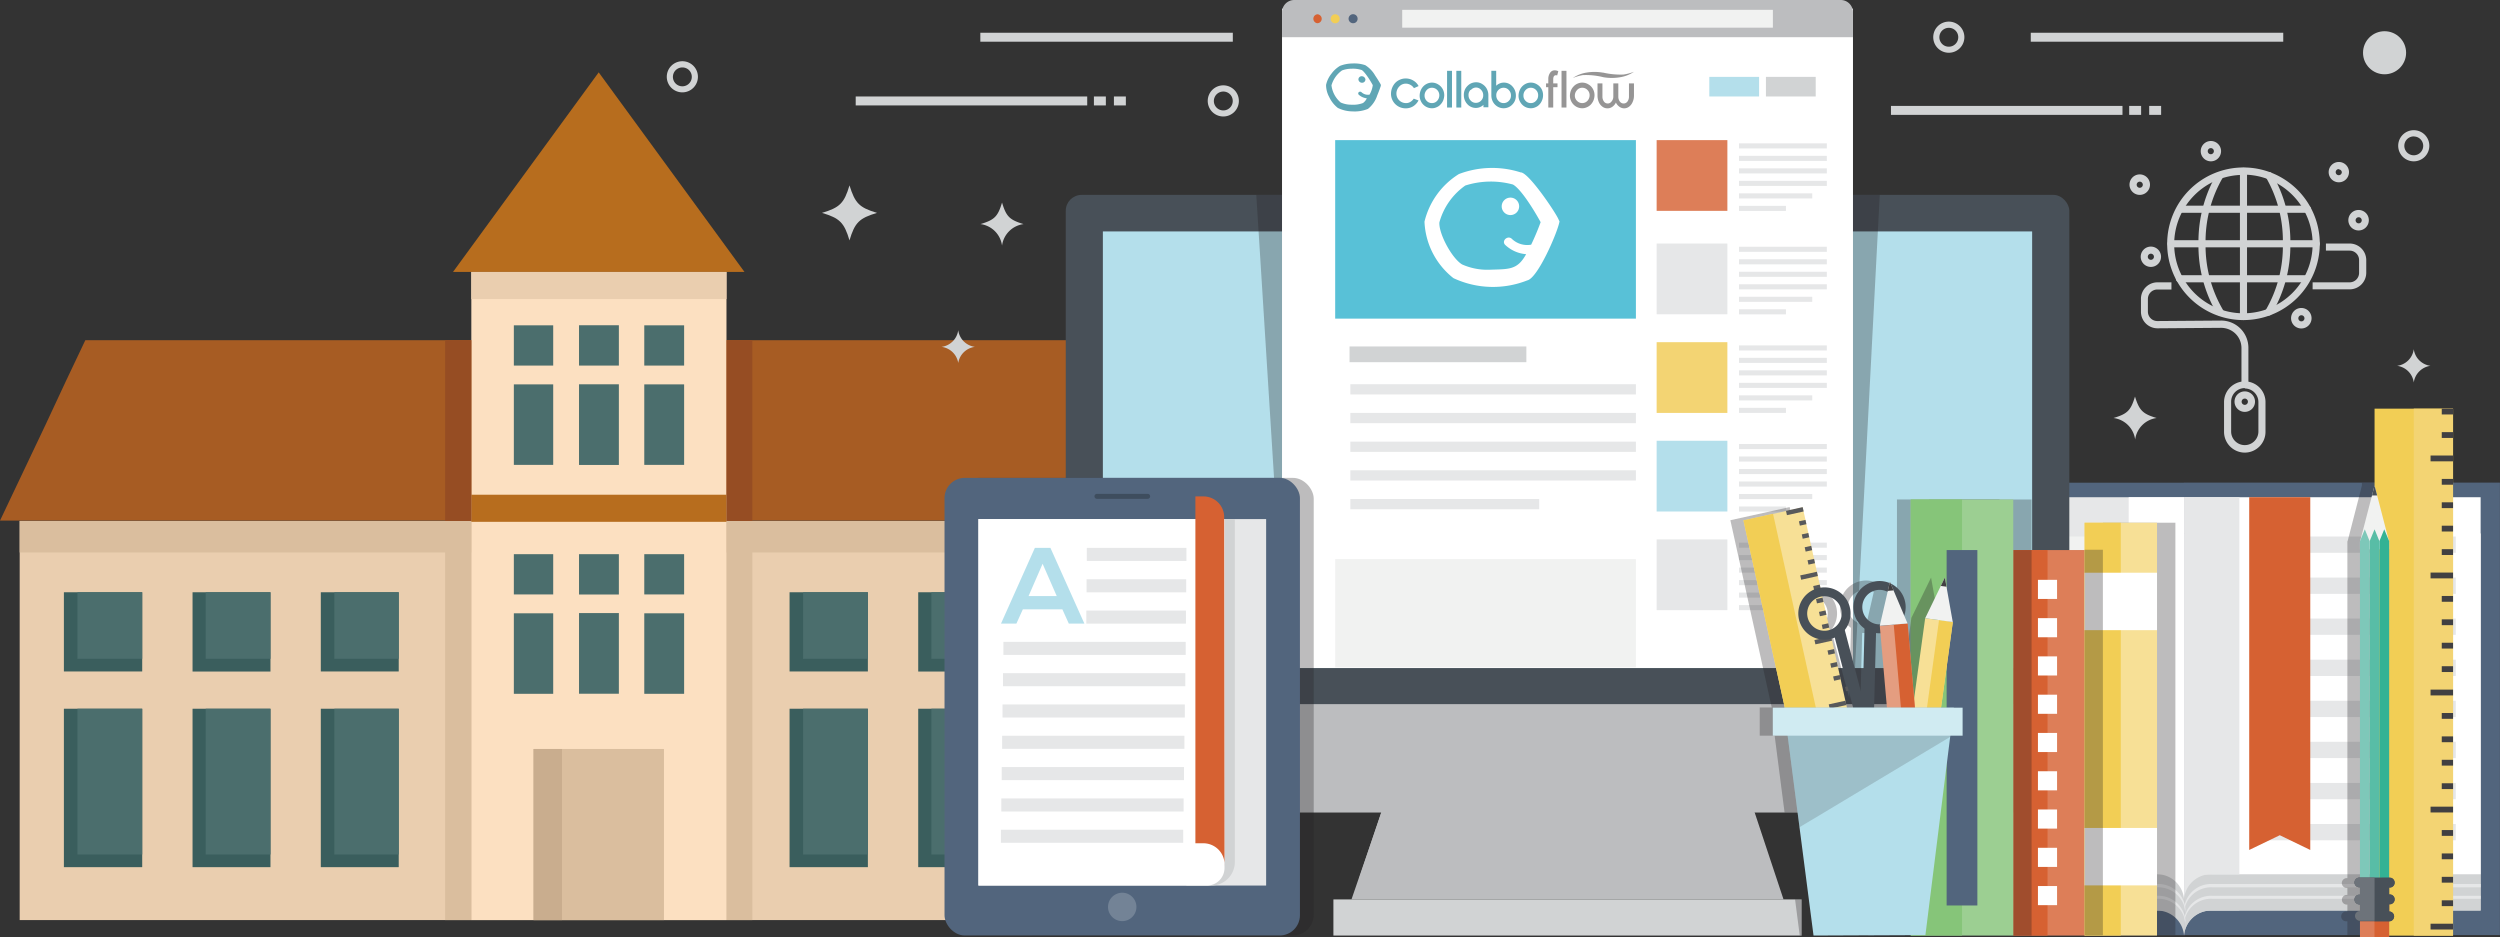 <svg xmlns="http://www.w3.org/2000/svg" viewBox="0 0 309.92 116.17"><rect x="0" y="0" width="309.92" height="116.17" fill="#333333" stroke="none"/><defs><style>.a{isolation:isolate;}.b{fill:#a75c23;}.b,.f{fill-rule:evenodd;}.c{fill:#eaceaf;}.d{fill:#dabe9e;}.e{fill:#fce0c1;}.f,.g{fill:#b76d1e;}.h{fill:#964d23;}.i{fill:#3a5e5d;}.j{fill:#4b6e6d;}.k{fill:#c9ad8e;}.l{fill:#52657d;}.m{fill:#d1d3d4;}.n{fill:#e6e7e8;}.o{fill:#fff;}.p{fill:#f1f2f1;}.q{fill:#d66132;}.r{fill:#bcbdbf;}.s{fill:#485058;}.t{fill:#b4dfeb;}.u{opacity:0.3;}.v{fill:#221f20;}.w{fill:#dd7e58;}.x{fill:#f2ce55;}.y{fill:#f3d473;}.z{fill:#58c1d7;}.aa{fill:#738396;}.ab{fill:#3e4d5e;}.ac{fill:#f7e096;}.ad{fill:#9ccf92;}.ae{fill:#86c579;}.af{fill:#58595b;}.ag{mix-blend-mode:multiply;}.ah{fill:#5b6c82;}.ai{fill:#414042;}.aj{fill:#e49d80;}.ak{opacity:0.2;}.al{fill:#d0ebf2;}.am{fill:#33b294;}.an{fill:#58bda6;}.ao{fill:#7ec8b9;}.ap{fill:#6d737a;}.aq{fill:#60a6b5;}.ar{fill:#969595;}</style></defs><g class="a"><path class="b" d="M10.58,42.17H137.92c1.52,3.31,3.15,6.73,4.88,10.37s3.69,7.81,5.7,12H0q3-6.34,5.7-12C7.38,48.9,9,45.48,10.58,42.17Z"/><rect class="c" x="2.44" y="64.58" width="143.56" height="49.48"/><rect class="d" x="2.44" y="64.58" width="143.56" height="3.91"/><rect class="e" x="58.43" y="33.71" width="31.63" height="80.35"/><polygon class="f" points="74.22 8.97 92.29 33.71 56.16 33.71 74.22 8.97"/><rect class="d" x="55.18" y="64.58" width="3.26" height="49.48"/><rect class="d" x="90.07" y="64.58" width="3.2" height="49.48"/><rect class="g" x="58.43" y="61.33" width="31.63" height="3.36"/><rect class="h" x="55.18" y="42.17" width="3.26" height="22.41"/><rect class="h" x="90.07" y="42.17" width="3.2" height="22.41"/><rect class="c" x="58.43" y="33.71" width="31.63" height="3.36"/><rect class="i" x="39.77" y="73.42" width="9.66" height="9.82"/><rect class="i" x="39.77" y="87.86" width="9.66" height="19.64"/><path class="i" d="M23.87,83.25h9.66V73.42H23.87Z"/><path class="i" d="M23.87,107.5h9.66V87.86H23.87Z"/><rect class="i" x="7.92" y="73.42" width="9.71" height="9.82"/><rect class="i" x="7.92" y="87.86" width="9.71" height="19.64"/><rect class="i" x="129.73" y="87.86" width="9.66" height="19.64"/><path class="i" d="M113.83,83.25h9.66V73.42h-9.66Z"/><rect class="i" x="97.88" y="87.86" width="9.71" height="19.64"/><rect class="i" x="129.73" y="73.42" width="9.66" height="9.82"/><rect class="i" x="97.88" y="73.42" width="9.71" height="9.82"/><path class="i" d="M113.83,107.5h9.66V87.86h-9.66Z"/><rect class="j" x="25.5" y="73.42" width="8.03" height="8.25"/><rect class="j" x="41.45" y="87.86" width="7.98" height="18.07"/><rect class="j" x="25.5" y="87.86" width="8.03" height="18.07"/><rect class="j" x="9.6" y="73.42" width="8.03" height="8.25"/><rect class="j" x="9.6" y="87.86" width="8.03" height="18.07"/><rect class="j" x="41.45" y="73.42" width="7.98" height="8.25"/><rect class="j" x="131.41" y="87.86" width="7.98" height="18.07"/><rect class="j" x="115.46" y="73.42" width="8.03" height="8.25"/><rect class="j" x="131.41" y="73.42" width="7.98" height="8.25"/><rect class="j" x="115.46" y="87.86" width="8.03" height="18.07"/><rect class="j" x="99.56" y="87.86" width="8.03" height="18.07"/><rect class="j" x="99.56" y="73.42" width="8.03" height="8.25"/><path class="j" d="M71.78,57.64h4.94v-10H71.78Z"/><rect class="j" x="63.7" y="40.33" width="4.88" height="4.99"/><rect class="j" x="63.7" y="47.65" width="4.88" height="9.98"/><path class="j" d="M71.78,45.32h4.94v-5H71.78Z"/><rect class="j" x="79.87" y="40.33" width="4.94" height="4.99"/><rect class="j" x="79.87" y="47.65" width="4.94" height="9.98"/><path class="j" d="M71.78,86h4.94V76H71.78Z"/><rect class="j" x="63.7" y="68.7" width="4.88" height="4.99"/><rect class="j" x="63.7" y="76.03" width="4.88" height="9.98"/><rect class="j" x="79.87" y="76.03" width="4.94" height="9.98"/><rect class="j" x="79.87" y="68.7" width="4.94" height="4.99"/><path class="j" d="M71.78,73.7h4.94v-5H71.78Z"/><rect class="d" x="66.14" y="92.85" width="16.17" height="21.21"/><rect class="k" x="66.14" y="92.85" width="3.53" height="21.21"/><rect class="l" x="270.75" y="59.84" width="39.17" height="56.09" transform="translate(580.66 175.76) rotate(180)"/><rect class="m" x="270.75" y="66.14" width="36.77" height="46.74" transform="translate(578.27 179.02) rotate(180)"/><path class="m" d="M270.75,116a3.36,3.36,0,0,1,3.51-3.12h3.35V66.14h-6.86Z"/><path class="m" d="M277.61,66.14h29.91v46.74H274.26a3.36,3.36,0,0,0-3.51,3.12V66.14Z"/><path class="n" d="M274.26,111.05h33.26v.37H274.26a3.35,3.35,0,0,0-3.51,3.11v-.36A3.36,3.36,0,0,1,274.26,111.05Z"/><path class="n" d="M274.26,109.59h33.26V110H274.26a3.36,3.36,0,0,0-3.51,3.12v-.37A3.35,3.35,0,0,1,274.26,109.59Z"/><rect class="o" x="270.75" y="61.64" width="36.77" height="46.74" transform="translate(578.27 170.02) rotate(180)"/><path class="n" d="M270.75,111.5a3.36,3.36,0,0,1,3.51-3.12h3.35V61.64h-6.86Z"/><rect class="l" x="231.58" y="59.84" width="39.17" height="56.09"/><rect class="m" x="233.98" y="66.14" width="36.77" height="46.74"/><path class="m" d="M270.75,116a3.36,3.36,0,0,0-3.51-3.12h-3.35V66.14h6.86Z"/><rect class="n" x="233.98" y="61.64" width="36.77" height="46.74"/><path class="o" d="M270.75,111.5a3.36,3.36,0,0,0-3.51-3.12h-3.35V61.64h6.86Z"/><path class="n" d="M267.41,111.05H234.16v.37h33.25a3.36,3.36,0,0,1,3.52,3.11v-.36A3.36,3.36,0,0,0,267.41,111.05Z"/><path class="n" d="M267.41,109.59H234.16V110h33.25a3.37,3.37,0,0,1,3.52,3.12v-.37A3.36,3.36,0,0,0,267.41,109.59Z"/><rect class="n" x="280.27" y="66.5" width="24.18" height="2.02" transform="translate(584.71 135.03) rotate(180)"/><rect class="n" x="280.27" y="71.59" width="24.18" height="2.02" transform="translate(584.71 145.21) rotate(180)"/><rect class="n" x="280.27" y="76.69" width="24.18" height="2.02" transform="translate(584.71 155.39) rotate(180)"/><rect class="n" x="280.27" y="81.78" width="24.18" height="2.02" transform="translate(584.71 165.58) rotate(180)"/><rect class="n" x="280.27" y="86.87" width="24.18" height="2.02" transform="translate(584.71 175.76) rotate(180)"/><rect class="n" x="280.27" y="91.96" width="24.18" height="2.02" transform="translate(584.71 185.94) rotate(180)"/><rect class="n" x="280.27" y="97.05" width="24.18" height="2.02" transform="translate(584.71 196.13) rotate(180)"/><rect class="n" x="280.27" y="102.14" width="24.18" height="2.02" transform="translate(584.71 206.31) rotate(180)"/><rect class="p" x="236.72" y="66.5" width="24.18" height="2.02" transform="translate(497.62 135.03) rotate(180)"/><rect class="p" x="236.72" y="71.59" width="24.18" height="2.02" transform="translate(497.62 145.21) rotate(180)"/><rect class="p" x="236.72" y="76.69" width="24.18" height="2.02" transform="translate(497.62 155.39) rotate(180)"/><rect class="p" x="236.72" y="81.78" width="24.18" height="2.02" transform="translate(497.62 165.58) rotate(180)"/><rect class="p" x="236.72" y="86.87" width="24.18" height="2.02" transform="translate(497.62 175.76) rotate(180)"/><rect class="p" x="236.72" y="91.96" width="24.18" height="2.02" transform="translate(497.62 185.94) rotate(180)"/><rect class="p" x="236.72" y="97.05" width="24.18" height="2.02" transform="translate(497.62 196.13) rotate(180)"/><rect class="p" x="236.72" y="102.14" width="24.18" height="2.02" transform="translate(497.62 206.31) rotate(180)"/><polygon class="q" points="278.83 105.37 282.62 103.54 286.4 105.37 286.4 61.64 278.83 61.64 278.83 105.37"/><polygon class="r" points="221.1 111.5 167.54 111.5 174.41 91.53 214.47 91.53 221.1 111.5"/><polygon class="r" points="168.5 108.87 219.03 105.56 214.73 92.62 173.93 92.62 168.5 108.87"/><rect class="s" x="132.12" y="24.16" width="124.41" height="66.66" rx="1.97"/><path class="r" d="M256.53,87.29v8.18a5.25,5.25,0,0,1-5.25,5.26H137.37a5.25,5.25,0,0,1-5.25-5.26V87.29Z"/><rect class="t" x="136.72" y="28.69" width="115.2" height="54.13"/><rect class="m" x="165.3" y="111.5" width="58.04" height="4.48"/><g class="u"><polygon class="v" points="229.96 82.81 159.42 82.81 155.74 24.16 233.03 24.16 229.96 82.81"/></g><rect class="o" x="158.93" y="1.08" width="70.78" height="81.73"/><path class="r" d="M229.71,4.61H158.93V1.52A1.52,1.52,0,0,1,160.45,0h67.74a1.52,1.52,0,0,1,1.52,1.52Z"/><rect class="w" x="205.37" y="17.37" width="8.77" height="8.77"/><path class="q" d="M163.85,2.33a.55.55,0,0,1-.55.55.56.56,0,0,1,0-1.11A.56.56,0,0,1,163.85,2.33Z"/><path class="x" d="M166.08,2.33a.56.56,0,1,1-.56-.56A.56.56,0,0,1,166.08,2.33Z"/><path class="l" d="M168.3,2.33a.55.55,0,0,1-.55.55.56.56,0,1,1,.55-.55Z"/><rect class="n" x="215.58" y="17.77" width="10.89" height="0.63"/><rect class="n" x="215.58" y="19.32" width="10.89" height="0.63"/><rect class="n" x="215.58" y="20.87" width="10.89" height="0.63"/><rect class="n" x="215.58" y="22.42" width="10.89" height="0.63"/><rect class="n" x="215.58" y="23.97" width="9.08" height="0.63"/><rect class="n" x="215.58" y="25.52" width="5.82" height="0.63"/><rect class="n" x="205.37" y="30.19" width="8.77" height="8.77"/><rect class="n" x="215.58" y="30.59" width="10.89" height="0.63"/><rect class="n" x="215.58" y="32.14" width="10.89" height="0.63"/><rect class="n" x="215.58" y="33.69" width="10.89" height="0.63"/><rect class="n" x="215.58" y="35.24" width="10.89" height="0.63"/><rect class="n" x="215.58" y="36.79" width="9.08" height="0.63"/><rect class="n" x="215.58" y="38.34" width="5.82" height="0.63"/><rect class="y" x="205.37" y="42.42" width="8.77" height="8.77"/><rect class="n" x="215.58" y="42.82" width="10.89" height="0.63"/><rect class="n" x="215.58" y="44.36" width="10.89" height="0.63"/><rect class="n" x="215.58" y="45.91" width="10.89" height="0.63"/><rect class="n" x="215.58" y="47.46" width="10.89" height="0.63"/><rect class="n" x="215.58" y="49.01" width="9.08" height="0.63"/><rect class="n" x="215.58" y="50.56" width="5.82" height="0.63"/><rect class="t" x="205.37" y="54.64" width="8.77" height="8.77"/><rect class="n" x="215.58" y="55.04" width="10.89" height="0.63"/><rect class="n" x="215.58" y="56.59" width="10.89" height="0.63"/><rect class="n" x="215.58" y="58.14" width="10.89" height="0.63"/><rect class="n" x="215.58" y="59.69" width="10.89" height="0.63"/><rect class="n" x="215.58" y="61.24" width="9.08" height="0.63"/><rect class="n" x="215.58" y="62.79" width="5.82" height="0.63"/><rect class="n" x="205.37" y="66.87" width="8.77" height="8.77"/><rect class="n" x="215.58" y="67.27" width="10.89" height="0.63"/><rect class="n" x="215.58" y="68.81" width="10.89" height="0.63"/><rect class="n" x="215.58" y="70.36" width="10.89" height="0.63"/><rect class="n" x="215.58" y="71.91" width="10.89" height="0.63"/><rect class="n" x="215.58" y="73.46" width="9.08" height="0.63"/><rect class="n" x="215.58" y="75.01" width="5.82" height="0.63"/><rect class="z" x="165.52" y="17.37" width="37.28" height="22.13"/><rect class="p" x="165.52" y="69.31" width="37.28" height="13.42"/><rect class="m" x="167.3" y="42.95" width="21.92" height="1.95"/><rect class="n" x="167.4" y="47.63" width="35.4" height="1.27"/><rect class="n" x="167.4" y="51.19" width="35.4" height="1.27"/><rect class="n" x="167.4" y="54.75" width="35.4" height="1.27"/><rect class="n" x="167.4" y="58.3" width="35.4" height="1.27"/><rect class="n" x="167.4" y="61.86" width="23.41" height="1.27"/><rect class="t" x="211.9" y="9.53" width="6.17" height="2.43"/><rect class="m" x="218.92" y="9.53" width="6.17" height="2.43"/><rect class="p" x="173.83" y="1.22" width="45.95" height="2.21"/><g class="u"><rect class="v" x="118.8" y="59.24" width="44.06" height="56.73" rx="2.58"/></g><g class="u"><path class="v" d="M125.63,71.13V113.4a2.59,2.59,0,0,0,2.59,2.58h19.89V71.13Z"/></g><rect class="l" x="117.09" y="59.24" width="44.06" height="56.73" rx="2.51"/><rect class="n" x="121.29" y="64.35" width="35.67" height="45.43"/><path class="aa" d="M140.88,112.42a1.76,1.76,0,1,1-1.76-1.75A1.76,1.76,0,0,1,140.88,112.42Z"/><path class="ab" d="M142.25,61.84H136a.31.31,0,0,1-.32-.31h0a.31.31,0,0,1,.32-.31h6.26a.31.31,0,0,1,.32.31h0A.31.31,0,0,1,142.25,61.84Z"/><path class="m" d="M147.08,64.35h6a0,0,0,0,1,0,0v42.51a2.92,2.92,0,0,1-2.92,2.92h-3.09a0,0,0,0,1,0,0V64.35A0,0,0,0,1,147.08,64.35Z"/><path class="o" d="M121.29,64.35H151.8a0,0,0,0,1,0,0V107.6a2.18,2.18,0,0,1-2.18,2.18H121.29a0,0,0,0,1,0,0V64.35A0,0,0,0,1,121.29,64.35Z"/><path class="q" d="M151.8,107.34a2.63,2.63,0,0,0-2.53-2.8h-1.08v-43h1a2.57,2.57,0,0,1,2.57,2.57Z"/><path class="t" d="M131.7,75.54h-4.9L126,77.31h-1.91l4.2-9.39h1.93l4.21,9.39h-1.93Zm-2.45-5.65-1.74,4H131Z"/><rect class="n" x="134.73" y="67.92" width="12.35" height="1.62"/><rect class="n" x="134.7" y="71.81" width="12.35" height="1.62"/><rect class="n" x="134.67" y="75.69" width="12.35" height="1.62"/><rect class="n" x="124.39" y="79.57" width="22.6" height="1.62"/><rect class="n" x="124.34" y="83.45" width="22.6" height="1.62"/><rect class="n" x="124.28" y="87.33" width="22.6" height="1.62"/><rect class="n" x="124.23" y="91.21" width="22.6" height="1.62"/><rect class="n" x="124.18" y="95.09" width="22.6" height="1.62"/><rect class="n" x="124.13" y="98.98" width="22.6" height="1.62"/><rect class="n" x="124.08" y="102.86" width="22.6" height="1.62"/><g class="u"><path class="v" d="M252.12,68.19h-4.25V61.92H235.16v38.81h16.12a5.25,5.25,0,0,0,5.25-5.26V68.19Z"/></g><g class="u"><polygon class="v" points="260.7 64.8 260.7 68.15 260.7 68.19 256.1 68.19 254.12 68.19 251.85 68.19 251.85 61.92 245.5 61.92 239.14 61.92 239.14 115.9 269.68 115.9 269.68 109.75 269.68 102.64 269.68 78.12 269.68 71 269.68 64.8 265.19 64.8 260.7 64.8"/></g><rect class="w" x="249.58" y="68.19" width="8.98" height="47.79"/><rect class="q" x="249.58" y="68.19" width="4.25" height="47.79"/><rect class="o" x="252.64" y="71.88" width="2.37" height="2.37"/><rect class="o" x="252.64" y="76.63" width="2.37" height="2.37"/><rect class="o" x="252.64" y="81.37" width="2.37" height="2.37"/><rect class="o" x="252.64" y="86.12" width="2.37" height="2.37"/><rect class="o" x="252.64" y="90.86" width="2.37" height="2.37"/><rect class="o" x="252.64" y="95.61" width="2.37" height="2.37"/><rect class="o" x="252.64" y="100.35" width="2.37" height="2.37"/><rect class="o" x="252.64" y="105.1" width="2.37" height="2.37"/><rect class="o" x="252.64" y="109.84" width="2.37" height="2.37"/><rect class="ac" x="258.42" y="64.8" width="8.98" height="51.18"/><rect class="x" x="258.42" y="64.8" width="4.49" height="51.18"/><rect class="o" x="258.42" y="71" width="8.98" height="7.12"/><rect class="o" x="258.42" y="102.64" width="8.98" height="7.12"/><g class="u"><rect class="v" x="249.58" y="68.19" width="2.27" height="47.79"/></g><g class="u"><rect class="v" x="258.42" y="68.15" width="2.27" height="47.79"/></g><rect class="ad" x="236.87" y="61.92" width="12.71" height="54.06"/><rect class="ae" x="236.87" y="61.92" width="6.36" height="54.06"/><rect class="l" x="241.32" y="68.19" width="3.81" height="44.06"/><g class="u"><polygon class="v" points="223.34 111.5 222.53 111.5 223.11 115.98 223.34 115.98 223.34 111.5"/></g><g class="u"><path class="v" d="M238.91,87.73l1.47-10.62-.79-4.38h0l-.2-1.13-2.44,5-1.37,10-.81-9.32-.42-1a3.21,3.21,0,0,0-1.68-4l-.09-.21,0,.16a3.13,3.13,0,0,0-1.62-.24,3.23,3.23,0,0,0-2.84,3.59,3.19,3.19,0,0,0,1.34,2.25l-.22,8.68L227,78.1a3.23,3.23,0,0,0-2.87-5.26.5.5,0,0,0-.13,0l-.32-1.46h0l0-.14-.32-1.46h0l0-.13-1.5-6.79h0v0l-2.07.46v0l-5.28,1.17,5.13,23.21h-1.49V91.2h1.85l1.23,9.53h17.74l1.17-9.38h0l0-.15h1.52V87.73h-2.68Zm-14.2-11.52h0l-.05-.21-.45-2.07h0a2.14,2.14,0,0,1,.9,4.16Zm2.54,11.52-.07-.31h0l-.11-.54h0l-.59-2.67h0l-.06-.27L226,82.25l0-.17h0L225.77,81h0l-.05-.23-.36-1.62.37-.14L228,87.73Zm3.36,0,.24-9.27a3.32,3.32,0,0,0,.55,0l.81,9.24Zm.76-10.34a2.13,2.13,0,0,1-.32-4.25,2.09,2.09,0,0,1,1.24.24Z"/></g><rect class="ac" x="221.4" y="63.12" width="7.52" height="49.67" transform="translate(-13.67 50.61) rotate(-12.45)"/><rect class="af" x="221.44" y="63.09" width="2.12" height="0.55" transform="translate(-8.43 49.46) rotate(-12.45)"/><rect class="af" x="223.06" y="64.55" width="0.83" height="0.55" transform="translate(-8.7 49.36) rotate(-12.37)"/><rect class="af" x="223.41" y="66.16" width="0.83" height="0.55" transform="translate(-9.06 49.81) rotate(-12.45)"/><rect class="af" x="223.77" y="67.76" width="0.83" height="0.55" transform="translate(-9.4 50) rotate(-12.47)"/><rect class="af" x="224.12" y="69.36" width="0.83" height="0.55" transform="translate(-9.7 49.72) rotate(-12.37)"/><polygon class="af" points="223.29 71.87 223.17 71.33 225.24 70.88 225.36 71.41 223.29 71.87"/><polygon class="af" points="224.9 73.19 224.78 72.65 225.59 72.47 225.71 73.01 224.9 73.19"/><rect class="af" x="225.18" y="74.16" width="0.83" height="0.55" transform="translate(-10.77 50.64) rotate(-12.51)"/><rect class="af" x="225.54" y="75.76" width="0.83" height="0.55" transform="translate(-11.11 50.83) rotate(-12.53)"/><rect class="af" x="225.89" y="77.36" width="0.83" height="0.55" transform="translate(-11.49 51.27) rotate(-12.61)"/><rect class="af" x="224.97" y="79.1" width="2.12" height="0.55" transform="translate(-11.79 50.52) rotate(-12.43)"/><rect class="af" x="226.6" y="80.56" width="0.83" height="0.55" transform="translate(-12.12 51.08) rotate(-12.51)"/><rect class="af" x="226.95" y="82.16" width="0.83" height="0.55" transform="translate(-12.43 50.95) rotate(-12.45)"/><polygon class="af" points="227.37 84.39 227.25 83.86 228.07 83.68 228.19 84.21 227.37 84.39"/><rect class="af" x="227.66" y="85.36" width="0.83" height="0.55" transform="matrix(0.98, -0.22, 0.22, 0.98, -13.16, 51.59)"/><rect class="af" x="226.74" y="87.1" width="2.12" height="0.55" transform="translate(-13.48 51.15) rotate(-12.45)"/><rect class="af" x="228.36" y="88.57" width="0.83" height="0.55" transform="matrix(0.98, -0.22, 0.22, 0.98, -13.84, 51.82)"/><rect class="af" x="228.72" y="90.17" width="0.83" height="0.55" transform="translate(-14.09 51.43) rotate(-12.43)"/><polygon class="af" points="229.14 92.4 229.02 91.86 229.84 91.68 229.95 92.22 229.14 92.4"/><rect class="af" x="229.42" y="93.37" width="0.83" height="0.55" transform="translate(-14.78 51.75) rotate(-12.45)"/><polygon class="af" points="228.59 95.88 228.47 95.34 230.54 94.89 230.66 95.42 228.59 95.88"/><polygon class="af" points="230.2 97.2 230.08 96.67 230.9 96.49 231.01 97.02 230.2 97.2"/><rect class="af" x="230.48" y="98.17" width="0.83" height="0.55" transform="translate(-15.64 51.29) rotate(-12.26)"/><rect class="af" x="230.84" y="99.77" width="0.83" height="0.55" transform="translate(-16.19 52.53) rotate(-12.52)"/><rect class="af" x="231.19" y="101.37" width="0.83" height="0.55" transform="translate(-16.49 52.42) rotate(-12.47)"/><rect class="af" x="230.27" y="103.11" width="2.12" height="0.55" transform="translate(-16.92 52.64) rotate(-12.53)"/><rect class="af" x="231.9" y="104.57" width="0.83" height="0.55" transform="translate(-16.96 51.7) rotate(-12.25)"/><polygon class="af" points="232.32 106.8 232.2 106.27 233.02 106.09 233.13 106.63 232.32 106.8"/><rect class="af" x="232.6" y="107.77" width="0.83" height="0.55" transform="translate(-17.89 53.12) rotate(-12.53)"/><rect class="af" x="232.96" y="109.38" width="0.83" height="0.55" transform="translate(-18.16 52.93) rotate(-12.46)"/><polygon class="af" points="232.13 111.88 232.01 111.35 234.08 110.89 234.19 111.43 232.13 111.88"/><rect class="x" x="221.44" y="63.53" width="3.76" height="49.67" transform="translate(-13.8 50.21) rotate(-12.45)"/><path class="s" d="M225.8,72.84a3.24,3.24,0,1,0,3.59,2.84A3.23,3.23,0,0,0,225.8,72.84Zm.62,5.34a2.14,2.14,0,1,1,1.88-2.37A2.14,2.14,0,0,1,226.42,78.18Z"/><path class="s" d="M232.63,72.05a3.24,3.24,0,1,0,3.59,2.84A3.24,3.24,0,0,0,232.63,72.05Zm.62,5.34A2.14,2.14,0,1,1,235.13,75,2.14,2.14,0,0,1,233.25,77.39Z"/><rect class="s" x="226.22" y="82.44" width="10.99" height="1.44" transform="translate(142.61 312.65) rotate(-88.52)"/><rect class="s" x="228.62" y="77.94" width="1.44" height="10.99" transform="translate(-13.66 60.87) rotate(-14.69)"/><path class="p" d="M235.31,100.9l-.48,3.48c-.1.73.15,1.37.56,1.42l2,.27c.41.06.82-.48.92-1.22l.48-3.48Z"/><rect class="ac" x="227.25" y="86.58" width="23.09" height="3.46" transform="translate(118.74 312.83) rotate(-82.16)"/><rect class="x" x="228.11" y="87.56" width="23.09" height="1.73" transform="translate(119.33 313.76) rotate(-82.15)"/><g class="ag"><polygon class="m" points="235.11 101.5 238.79 102 238.94 99.98 238.97 99.71 235.55 99.24 235.51 99.51 235.11 101.5"/></g><rect class="ah" x="235.92" y="99.03" width="2.3" height="3.71" transform="translate(104.74 321.94) rotate(-82.15)"/><polygon class="p" points="241.1 71.6 242.08 77.11 238.66 76.64 241.1 71.6"/><polygon class="ai" points="241.1 71.6 240.6 72.64 241.3 72.73 241.1 71.6"/><path class="p" d="M235.16,102l.3,3.5c.07.74.45,1.3.87,1.26l2-.17c.41,0,.69-.66.63-1.39l-.31-3.5Z"/><rect class="aj" x="234.03" y="77.39" width="3.46" height="23.09" transform="translate(-6.84 20.85) rotate(-4.99)"/><rect class="q" x="235.76" y="77.31" width="1.73" height="23.09" transform="translate(-6.79 20.76) rotate(-4.95)"/><g class="ag"><polygon class="m" points="235.09 102.61 238.79 102.28 238.49 100.28 238.46 100.01 235.02 100.31 235.05 100.58 235.09 102.61"/></g><rect class="ah" x="235.01" y="100.43" width="3.71" height="2.3" transform="translate(-7.95 21.04) rotate(-5)"/><polygon class="p" points="234.29 72.13 236.47 77.28 233.03 77.58 234.29 72.13"/><polygon class="ai" points="234.29 72.13 234.03 73.25 234.74 73.19 234.29 72.13"/><polygon class="t" points="238.69 115.92 224.82 115.98 221.16 87.73 242.21 87.73 238.69 115.92"/><g class="ak"><polygon class="ai" points="242.21 87.73 221.16 87.73 223.08 102.55 241.76 91.35 242.21 87.73"/></g><rect class="al" x="219.77" y="87.73" width="23.53" height="3.47"/><g class="u"><path class="v" d="M292.8,59.84v.35h0l-.31,1.23h0L291.05,67l-.05.13v41.73h-.08a.61.61,0,0,0-.61.61.6.6,0,0,0,.61.6H291v.87h-.08a.6.6,0,1,0,0,1.2H291V113h-.08a.61.61,0,1,0,0,1.21H291v1.74h11.54V59.84Z"/></g><rect class="x" x="294.37" y="50.66" width="9.73" height="65.33"/><rect class="y" x="299.23" y="50.66" width="4.87" height="65.33"/><rect class="ai" x="301.31" y="114.51" width="2.79" height="0.72"/><rect class="ai" x="302.7" y="111.61" width="1.4" height="0.72"/><rect class="ai" x="302.7" y="108.7" width="1.4" height="0.72"/><rect class="ai" x="302.7" y="105.8" width="1.4" height="0.72"/><rect class="ai" x="302.7" y="102.9" width="1.4" height="0.72"/><rect class="ai" x="301.31" y="100" width="2.79" height="0.72"/><rect class="ai" x="302.7" y="97.1" width="1.4" height="0.72"/><rect class="ai" x="302.7" y="94.19" width="1.4" height="0.72"/><rect class="ai" x="302.7" y="91.29" width="1.4" height="0.72"/><rect class="ai" x="302.7" y="88.39" width="1.4" height="0.72"/><rect class="ai" x="301.31" y="85.49" width="2.79" height="0.72"/><rect class="ai" x="302.7" y="82.59" width="1.4" height="0.72"/><rect class="ai" x="302.7" y="79.68" width="1.4" height="0.72"/><rect class="ai" x="302.7" y="76.78" width="1.4" height="0.72"/><rect class="ai" x="302.7" y="73.88" width="1.4" height="0.72"/><rect class="ai" x="301.31" y="70.98" width="2.79" height="0.72"/><rect class="ai" x="302.7" y="68.08" width="1.4" height="0.72"/><rect class="ai" x="302.7" y="65.17" width="1.4" height="0.72"/><rect class="ai" x="302.7" y="62.27" width="1.4" height="0.72"/><rect class="ai" x="302.7" y="59.37" width="1.4" height="0.72"/><rect class="ai" x="301.31" y="56.47" width="2.79" height="0.72"/><rect class="ai" x="302.7" y="53.57" width="1.4" height="0.72"/><rect class="ai" x="302.7" y="50.66" width="1.4" height="0.72"/><polygon class="p" points="292.56 67.17 294.37 60.19 296.18 67.17 296.18 68.1 292.56 68.1 292.56 67.17"/><polygon class="s" points="294.05 61.42 294.37 60.19 294.69 61.42 294.05 61.42"/><polygon class="am" points="294.97 109.46 296.18 109.46 296.18 67.09 295.57 65.62 294.97 67.09 294.97 109.46"/><polygon class="an" points="293.76 109.46 294.97 109.46 294.97 67.09 294.37 65.62 293.76 67.09 293.76 109.46"/><polygon class="ao" points="292.56 109.46 293.76 109.46 293.76 67.09 293.16 65.62 292.56 67.09 292.56 109.46"/><rect class="w" x="292.56" y="112.03" width="3.62" height="4.15" transform="translate(588.74 228.2) rotate(180)"/><rect class="q" x="294.37" y="112.03" width="1.81" height="4.15" transform="translate(590.54 228.2) rotate(180)"/><path class="s" d="M292.48,112.12a.61.61,0,0,1-.6-.61.6.6,0,0,1,.6-.6h.08V110h-.08a.6.6,0,0,1-.6-.6.61.61,0,0,1,.6-.61h3.78a.61.61,0,0,1,.6.61.6.6,0,0,1-.6.6h-.08v.87h.08a.6.6,0,0,1,.6.6.61.61,0,0,1-.6.61h-.08V113h.08a.61.61,0,0,1,0,1.21h-3.78a.61.61,0,0,1,0-1.21h.08v-.86Z"/><path class="s" d="M296.26,108.83a.61.61,0,0,1,.6.61.6.6,0,0,1-.6.6h-.08v.87h.08a.6.6,0,0,1,.6.6.61.61,0,0,1-.6.61h-.08V113h.08a.61.61,0,0,1,0,1.21h-1.89v-5.36Z"/><path class="ap" d="M292.48,112.12a.61.61,0,0,1-.6-.61.6.6,0,0,1,.6-.6h.08V110h-.08a.6.6,0,0,1-.6-.6.61.61,0,0,1,.6-.61h1.89v5.36h-1.89a.61.61,0,0,1,0-1.21h.08v-.86Z"/><path class="m" d="M278.28,56.11a2.58,2.58,0,0,1-2.57-2.57V49.85a2.57,2.57,0,0,1,5.14,0v3.69A2.58,2.58,0,0,1,278.28,56.11Zm0-8a1.69,1.69,0,0,0-1.69,1.69v3.69a1.69,1.69,0,0,0,3.38,0V49.85A1.69,1.69,0,0,0,278.28,48.16Z"/><path class="m" d="M291.28,35.87h-4.59V35h4.59a1.17,1.17,0,0,0,1.17-1.17V32.24a1.17,1.17,0,0,0-1.17-1.17h-2.94v-.88h2.94a2.06,2.06,0,0,1,2.06,2.05v1.58A2.06,2.06,0,0,1,291.28,35.87Z"/><path class="m" d="M277.87,47.65l0-4.51a2.51,2.51,0,0,0-.75-1.78,2.57,2.57,0,0,0-1.79-.72l-7.86.06a2.05,2.05,0,0,1-2.06-2.05V37.08A2.05,2.05,0,0,1,267.44,35h1.75v.89h-1.75a1.17,1.17,0,0,0-1.17,1.17v1.57a1.17,1.17,0,0,0,1.17,1.17l7.87-.06a3.38,3.38,0,0,1,3.42,3.38l0,4.51Z"/><path class="m" d="M278.28,51.06a1.27,1.27,0,1,1,1.27-1.27A1.27,1.27,0,0,1,278.28,51.06Zm0-1.65a.39.39,0,1,0,.39.38A.39.39,0,0,0,278.28,49.41Z"/><path class="m" d="M292.4,28.57a1.27,1.27,0,1,1,1.26-1.27A1.27,1.27,0,0,1,292.4,28.57Zm0-1.64a.38.38,0,1,0,.38.37A.38.38,0,0,0,292.4,26.93Z"/><path class="m" d="M265.27,24.16a1.27,1.27,0,1,1,1.26-1.27A1.27,1.27,0,0,1,265.27,24.16Zm0-1.64a.38.38,0,1,0,.37.37A.38.38,0,0,0,265.27,22.52Z"/><path class="m" d="M285.3,40.72a1.27,1.27,0,1,1,1.26-1.26A1.27,1.27,0,0,1,285.3,40.72Zm0-1.64a.38.38,0,1,0,.38.38A.38.38,0,0,0,285.3,39.08Z"/><path class="m" d="M274.07,20a1.26,1.26,0,1,1,1.27-1.26A1.26,1.26,0,0,1,274.07,20Zm0-1.64a.38.38,0,0,0,0,.76.38.38,0,0,0,0-.76Z"/><path class="m" d="M289.94,22.6a1.26,1.26,0,1,1,1.26-1.26A1.26,1.26,0,0,1,289.94,22.6Zm0-1.64a.38.38,0,1,0,.37.38A.38.38,0,0,0,289.94,21Z"/><path class="m" d="M266.64,33.09a1.26,1.26,0,1,1,1.26-1.26A1.26,1.26,0,0,1,266.64,33.09Zm0-1.64a.38.38,0,1,0,.38.38A.38.38,0,0,0,266.64,31.45Z"/><path class="m" d="M278.12,39.68a9.46,9.46,0,1,1,9.46-9.46A9.47,9.47,0,0,1,278.12,39.68Zm0-18a8.58,8.58,0,1,0,8.57,8.57A8.58,8.58,0,0,0,278.12,21.65Z"/><path class="m" d="M281.25,39.12a.44.44,0,0,1-.38-.67A15.74,15.74,0,0,0,283,30.2,15.75,15.75,0,0,0,280.91,22a.44.44,0,1,1,.75-.46,16.63,16.63,0,0,1,2.27,8.65,16.56,16.56,0,0,1-2.31,8.71A.43.43,0,0,1,281.25,39.12Z"/><path class="m" d="M275.22,39.12a.42.42,0,0,1-.37-.21,16.56,16.56,0,0,1-2.31-8.71,16.68,16.68,0,0,1,2.27-8.65.44.44,0,1,1,.75.46,15.75,15.75,0,0,0-2.14,8.19,15.75,15.75,0,0,0,2.18,8.25.44.44,0,0,1-.38.67Z"/><path class="m" d="M278.12,39.68a.44.44,0,0,1-.44-.44v-18a.44.44,0,1,1,.88,0v18A.44.44,0,0,1,278.12,39.68Z"/><path class="m" d="M287.14,30.66h-18a.44.44,0,0,1-.44-.44.44.44,0,0,1,.44-.44h18a.44.44,0,0,1,.44.44A.44.44,0,0,1,287.14,30.66Z"/><path class="m" d="M286.06,26.38H270.49a.44.44,0,0,1-.44-.44.44.44,0,0,1,.44-.44h15.57a.43.43,0,0,1,.44.44A.44.44,0,0,1,286.06,26.38Z"/><path class="m" d="M285.9,35H270.18a.44.44,0,0,1-.44-.44.44.44,0,0,1,.44-.44H285.9a.44.44,0,0,1,.44.44A.44.44,0,0,1,285.9,35Z"/><path class="m" d="M151.65,14.44a1.93,1.93,0,1,1,1.93-1.93A1.93,1.93,0,0,1,151.65,14.44Zm0-3.09a1.17,1.17,0,1,0,1.17,1.16A1.16,1.16,0,0,0,151.65,11.35Z"/><path class="m" d="M84.59,11.45a1.93,1.93,0,1,1,1.93-1.93A1.93,1.93,0,0,1,84.59,11.45Zm0-3.09a1.17,1.17,0,1,0,1.17,1.16A1.16,1.16,0,0,0,84.59,8.36Z"/><path class="m" d="M241.59,6.54a1.93,1.93,0,1,1,1.93-1.93A1.93,1.93,0,0,1,241.59,6.54Zm0-3.09a1.17,1.17,0,1,0,1.17,1.16A1.16,1.16,0,0,0,241.59,3.45Z"/><path class="m" d="M299.23,20a1.93,1.93,0,1,1,1.93-1.93A1.93,1.93,0,0,1,299.23,20Zm0-3.09a1.17,1.17,0,1,0,1.17,1.16A1.16,1.16,0,0,0,299.23,16.92Z"/><path class="m" d="M120.86,43A2.4,2.4,0,0,0,118.79,45,2.4,2.4,0,0,0,116.72,43a2.4,2.4,0,0,0,2.07-2.07A2.4,2.4,0,0,0,120.86,43Z"/><path class="m" d="M301.3,45.35a2.42,2.42,0,0,0-2.07,2.07,2.4,2.4,0,0,0-2.07-2.07,2.38,2.38,0,0,0,2.07-2.07A2.4,2.4,0,0,0,301.3,45.35Z"/><path class="m" d="M126.89,27.78a3.1,3.1,0,0,0-2.67,2.67,3.1,3.1,0,0,0-2.67-2.67c1.73-.52,2.15-.93,2.67-2.67C124.74,26.85,125.16,27.26,126.89,27.78Z"/><path class="m" d="M267.36,51.82a3.1,3.1,0,0,0-2.67,2.67A3.1,3.1,0,0,0,262,51.82c1.73-.51,2.15-.93,2.67-2.66C265.21,50.89,265.63,51.31,267.36,51.82Z"/><circle class="m" cx="295.61" cy="6.54" r="2.67"/><path class="m" d="M108.72,26.39c-2.21.66-2.75,1.2-3.41,3.41-.66-2.21-1.2-2.75-3.41-3.41,2.21-.66,2.75-1.2,3.41-3.41C106,25.19,106.51,25.73,108.72,26.39Z"/><rect class="m" x="121.53" y="4.06" width="31.3" height="1.11"/><rect class="m" x="251.75" y="4.06" width="31.3" height="1.11"/><rect class="m" x="106.08" y="11.96" width="28.7" height="1.11"/><rect class="m" x="135.61" y="11.96" width="1.48" height="1.11"/><rect class="m" x="138.09" y="11.96" width="1.48" height="1.11"/><rect class="m" x="234.42" y="13.13" width="28.7" height="1.11"/><rect class="m" x="263.95" y="13.13" width="1.48" height="1.11"/><rect class="m" x="266.43" y="13.13" width="1.48" height="1.11"/><path class="o" d="M193.19,27.16c-.33-.79-3.7-5.82-4.68-5.79a11.57,11.57,0,0,0-7.66.21,9.6,9.6,0,0,0-4.26,5.9,9.4,9.4,0,0,0,3.59,7,11.55,11.55,0,0,0,9.15.28c1.31-.27,3.78-6,4-7.31Zm-3.37,3.17a2.75,2.75,0,0,1-2.42-.74c-.53-.46-1.34.32-.76.81a4.24,4.24,0,0,0,2.55,1.11c-1.1,2-2.13,1.84-4.6,1.93a7.7,7.7,0,0,1-3.34-.66c-1.3-.79-2.92-3.88-2.81-5.22A8.25,8.25,0,0,1,181.65,23a10.45,10.45,0,0,1,5.89-.13c.17.08.83.48,2.16,2.52.57.86,1.05,1.72,1.29,2.15-.3.83-.72,1.85-1.17,2.78Z"/><path class="o" d="M187.19,24.5a1.08,1.08,0,1,0,.11,2.16,1.08,1.08,0,1,0-.11-2.16Z"/><path class="aq" d="M171.15,10.44s-.3-.53-.67-1.07a3.68,3.68,0,0,0-1.23-1.29,4.24,4.24,0,0,0-1.59-.21,4.33,4.33,0,0,0-1.53.29,3.53,3.53,0,0,0-1.09,1,3.3,3.3,0,0,0-.65,1.37,3.14,3.14,0,0,0,.39,1.5,3.73,3.73,0,0,0,1.07,1.35,4.19,4.19,0,0,0,1.83.43,4.35,4.35,0,0,0,1.9-.31,3.54,3.54,0,0,0,1.16-1.69c.26-.61.43-1.15.44-1.17l0-.12Zm-1.37,1.29a1.15,1.15,0,0,1-1-.3.26.26,0,0,0-.34,0,.22.22,0,0,0,0,.31,1.8,1.8,0,0,0,1,.45,1.48,1.48,0,0,1-.47.58,3.34,3.34,0,0,1-1.4.21,3.25,3.25,0,0,1-1.36-.27,3.31,3.31,0,0,1-1.15-2.13,3.42,3.42,0,0,1,1.31-1.85,3.41,3.41,0,0,1,1.18-.21,3.45,3.45,0,0,1,1.22.15c.07,0,.34.2.88,1,.23.35.43.7.53.88C170.14,10.93,170,11.35,169.78,11.73Z"/><path class="aq" d="M180,8.78v4.55h-.61V8.78Z"/><path class="aq" d="M181.15,8.78v4.55h-.61V8.78Z"/><path class="aq" d="M178.28,10.46a1.53,1.53,0,0,1,.56.57,1.58,1.58,0,0,1,.2.8,1.86,1.86,0,0,1-.13.62,1.56,1.56,0,0,1-.33.5,1.27,1.27,0,0,1-.48.34,1.31,1.31,0,0,1-.59.13,1.45,1.45,0,0,1-.76-.21,1.49,1.49,0,0,1-.56-.58,1.58,1.58,0,0,1-.2-.8,1.86,1.86,0,0,1,.13-.62,1.71,1.71,0,0,1,.32-.5,1.61,1.61,0,0,1,.48-.34,1.53,1.53,0,0,1,.59-.13A1.47,1.47,0,0,1,178.28,10.46Zm-1.41.7a1,1,0,0,0-.27.67.91.91,0,0,0,.26.67.86.86,0,0,0,.65.28.85.85,0,0,0,.65-.28,1,1,0,0,0,.27-.67.93.93,0,0,0-.26-.67.88.88,0,0,0-.66-.28A.84.84,0,0,0,176.87,11.16Z"/><path class="aq" d="M185.48,8.78v1.85a1.34,1.34,0,0,1,.42-.28,1.29,1.29,0,0,1,.5-.11,1.39,1.39,0,0,1,1.08.46,1.63,1.63,0,0,1,.44,1.13,1.58,1.58,0,0,1-.19.8,1.64,1.64,0,0,1-.56.58,1.49,1.49,0,0,1-.77.21,1.43,1.43,0,0,1-.76-.21,1.56,1.56,0,0,1-.56-.58,1.69,1.69,0,0,1-.2-.8V8.78Zm.27,2.38a.89.89,0,0,0-.26.67.92.92,0,0,0,.27.67.84.84,0,0,0,.64.28.86.86,0,0,0,.65-.28.89.89,0,0,0,.26-.67.92.92,0,0,0-.27-.67.83.83,0,0,0-.64-.28A.86.86,0,0,0,185.75,11.16Z"/><path class="aq" d="M184.31,11a1.69,1.69,0,0,1,.2.8v1.5h-.61V13a1.33,1.33,0,0,1-.41.27,1.29,1.29,0,0,1-.5.11,1.42,1.42,0,0,1-1.08-.46,1.63,1.63,0,0,1-.44-1.13,1.58,1.58,0,0,1,.19-.8,1.73,1.73,0,0,1,.56-.58,1.49,1.49,0,0,1,.77-.21,1.35,1.35,0,0,1,.76.22A1.53,1.53,0,0,1,184.31,11Zm-2,.13a.89.89,0,0,0-.26.67.92.92,0,0,0,.27.67.84.84,0,0,0,.64.28.86.86,0,0,0,.65-.28.89.89,0,0,0,.26-.67.92.92,0,0,0-.27-.67.83.83,0,0,0-.64-.28A.86.86,0,0,0,182.34,11.16Z"/><path class="aq" d="M190.54,10.46a1.53,1.53,0,0,1,.56.57,1.58,1.58,0,0,1,.19.8,1.64,1.64,0,0,1-.13.62,1.53,1.53,0,0,1-.32.5,1.27,1.27,0,0,1-.48.34,1.34,1.34,0,0,1-.59.13,1.51,1.51,0,0,1-.77-.21,1.53,1.53,0,0,1-.55-.58,1.49,1.49,0,0,1-.2-.8,1.86,1.86,0,0,1,.13-.62,1.71,1.71,0,0,1,.32-.5,1.61,1.61,0,0,1,.48-.34,1.43,1.43,0,0,1,1.36.09Zm-1.41.7a.92.92,0,0,0-.27.67.87.87,0,0,0,.26.67.86.86,0,0,0,.65.28.83.83,0,0,0,.64-.28.92.92,0,0,0,.27-.67.89.89,0,0,0-.26-.67.86.86,0,0,0-.65-.28A.84.84,0,0,0,189.13,11.16Z"/><path class="ar" d="M193.18,8.83l-.14.52c-.32-.09-.49.08-.49.5v.49h.53v.47h-.53v2.52h-.61V10.81h-.28v-.47h.28V9.77a1.32,1.32,0,0,1,.22-.74.65.65,0,0,1,.58-.31A.87.87,0,0,1,193.18,8.83Z"/><path class="ar" d="M194.19,8.78v4.55h-.61V8.78Z"/><path class="ar" d="M196.91,10.46a1.46,1.46,0,0,1,.56.57,1.58,1.58,0,0,1,.2.8,1.86,1.86,0,0,1-.13.62,1.71,1.71,0,0,1-.32.5,1.39,1.39,0,0,1-.49.34,1.31,1.31,0,0,1-.59.13,1.48,1.48,0,0,1-.76-.21,1.56,1.56,0,0,1-.56-.58,1.58,1.58,0,0,1-.2-.8,1.86,1.86,0,0,1,.13-.62,1.56,1.56,0,0,1,.33-.5,1.39,1.39,0,0,1,.48-.34,1.44,1.44,0,0,1,.58-.13A1.47,1.47,0,0,1,196.91,10.46Zm-1.4.7a1,1,0,0,0-.28.67.88.88,0,0,0,.27.67.88.88,0,0,0,1.29,0,1,1,0,0,0,.27-.67.89.89,0,0,0-.26-.67.87.87,0,0,0-.66-.28A.81.81,0,0,0,195.51,11.16Z"/><path class="ar" d="M199.26,13.43a1,1,0,0,1-.63-.22,1.38,1.38,0,0,1-.44-.58,2,2,0,0,1-.15-.8V10.34h.61V12a1,1,0,0,0,.19.59.57.57,0,0,0,.93,0A.91.91,0,0,0,200,12V10.34h.62V12a1,1,0,0,0,.19.59.58.58,0,0,0,.94,0,1,1,0,0,0,.19-.59V10.34h.62v1.49a1.87,1.87,0,0,1-.16.8,1.36,1.36,0,0,1-.43.58,1,1,0,0,1-.63.22,1,1,0,0,1-.59-.2,1.31,1.31,0,0,1-.43-.52,1.31,1.31,0,0,1-.43.52A1,1,0,0,1,199.26,13.43Z"/><path class="ar" d="M196.22,9.31a8.88,8.88,0,0,1,2.54.26h0a6.08,6.08,0,0,0,2.11,0,4.31,4.31,0,0,0,1.69-.67,6.65,6.65,0,0,1-1.29.34A9.59,9.59,0,0,1,198.73,9l-.06,0a6,6,0,0,0-2,0,4.14,4.14,0,0,0-1.69.67A5.85,5.85,0,0,1,196.22,9.31Z"/><path class="aq" d="M174.23,13.43a1.8,1.8,0,0,1-1.79-1.85,2,2,0,0,1,.53-1.31,1.75,1.75,0,0,1,.57-.39,1.65,1.65,0,0,1,.69-.15,1.78,1.78,0,0,1,1,.27,1.69,1.69,0,0,1,.63.67l-.58.26a1.07,1.07,0,0,0-.4-.39,1.16,1.16,0,0,0-.6-.17,1.08,1.08,0,0,0-.82.36,1.26,1.26,0,0,0-.35.85,1.18,1.18,0,0,0,1.17,1.2,1,1,0,0,0,.58-.16,1.35,1.35,0,0,0,.4-.39l.59.22a1.91,1.91,0,0,1-.62.7,1.73,1.73,0,0,1-1,.28Z"/><path class="aq" d="M168.81,9.45a.4.4,0,0,0-.41.4.45.45,0,0,0,.45.41.41.41,0,0,0,.42-.41A.46.46,0,0,0,168.81,9.45Z"/></g></svg>